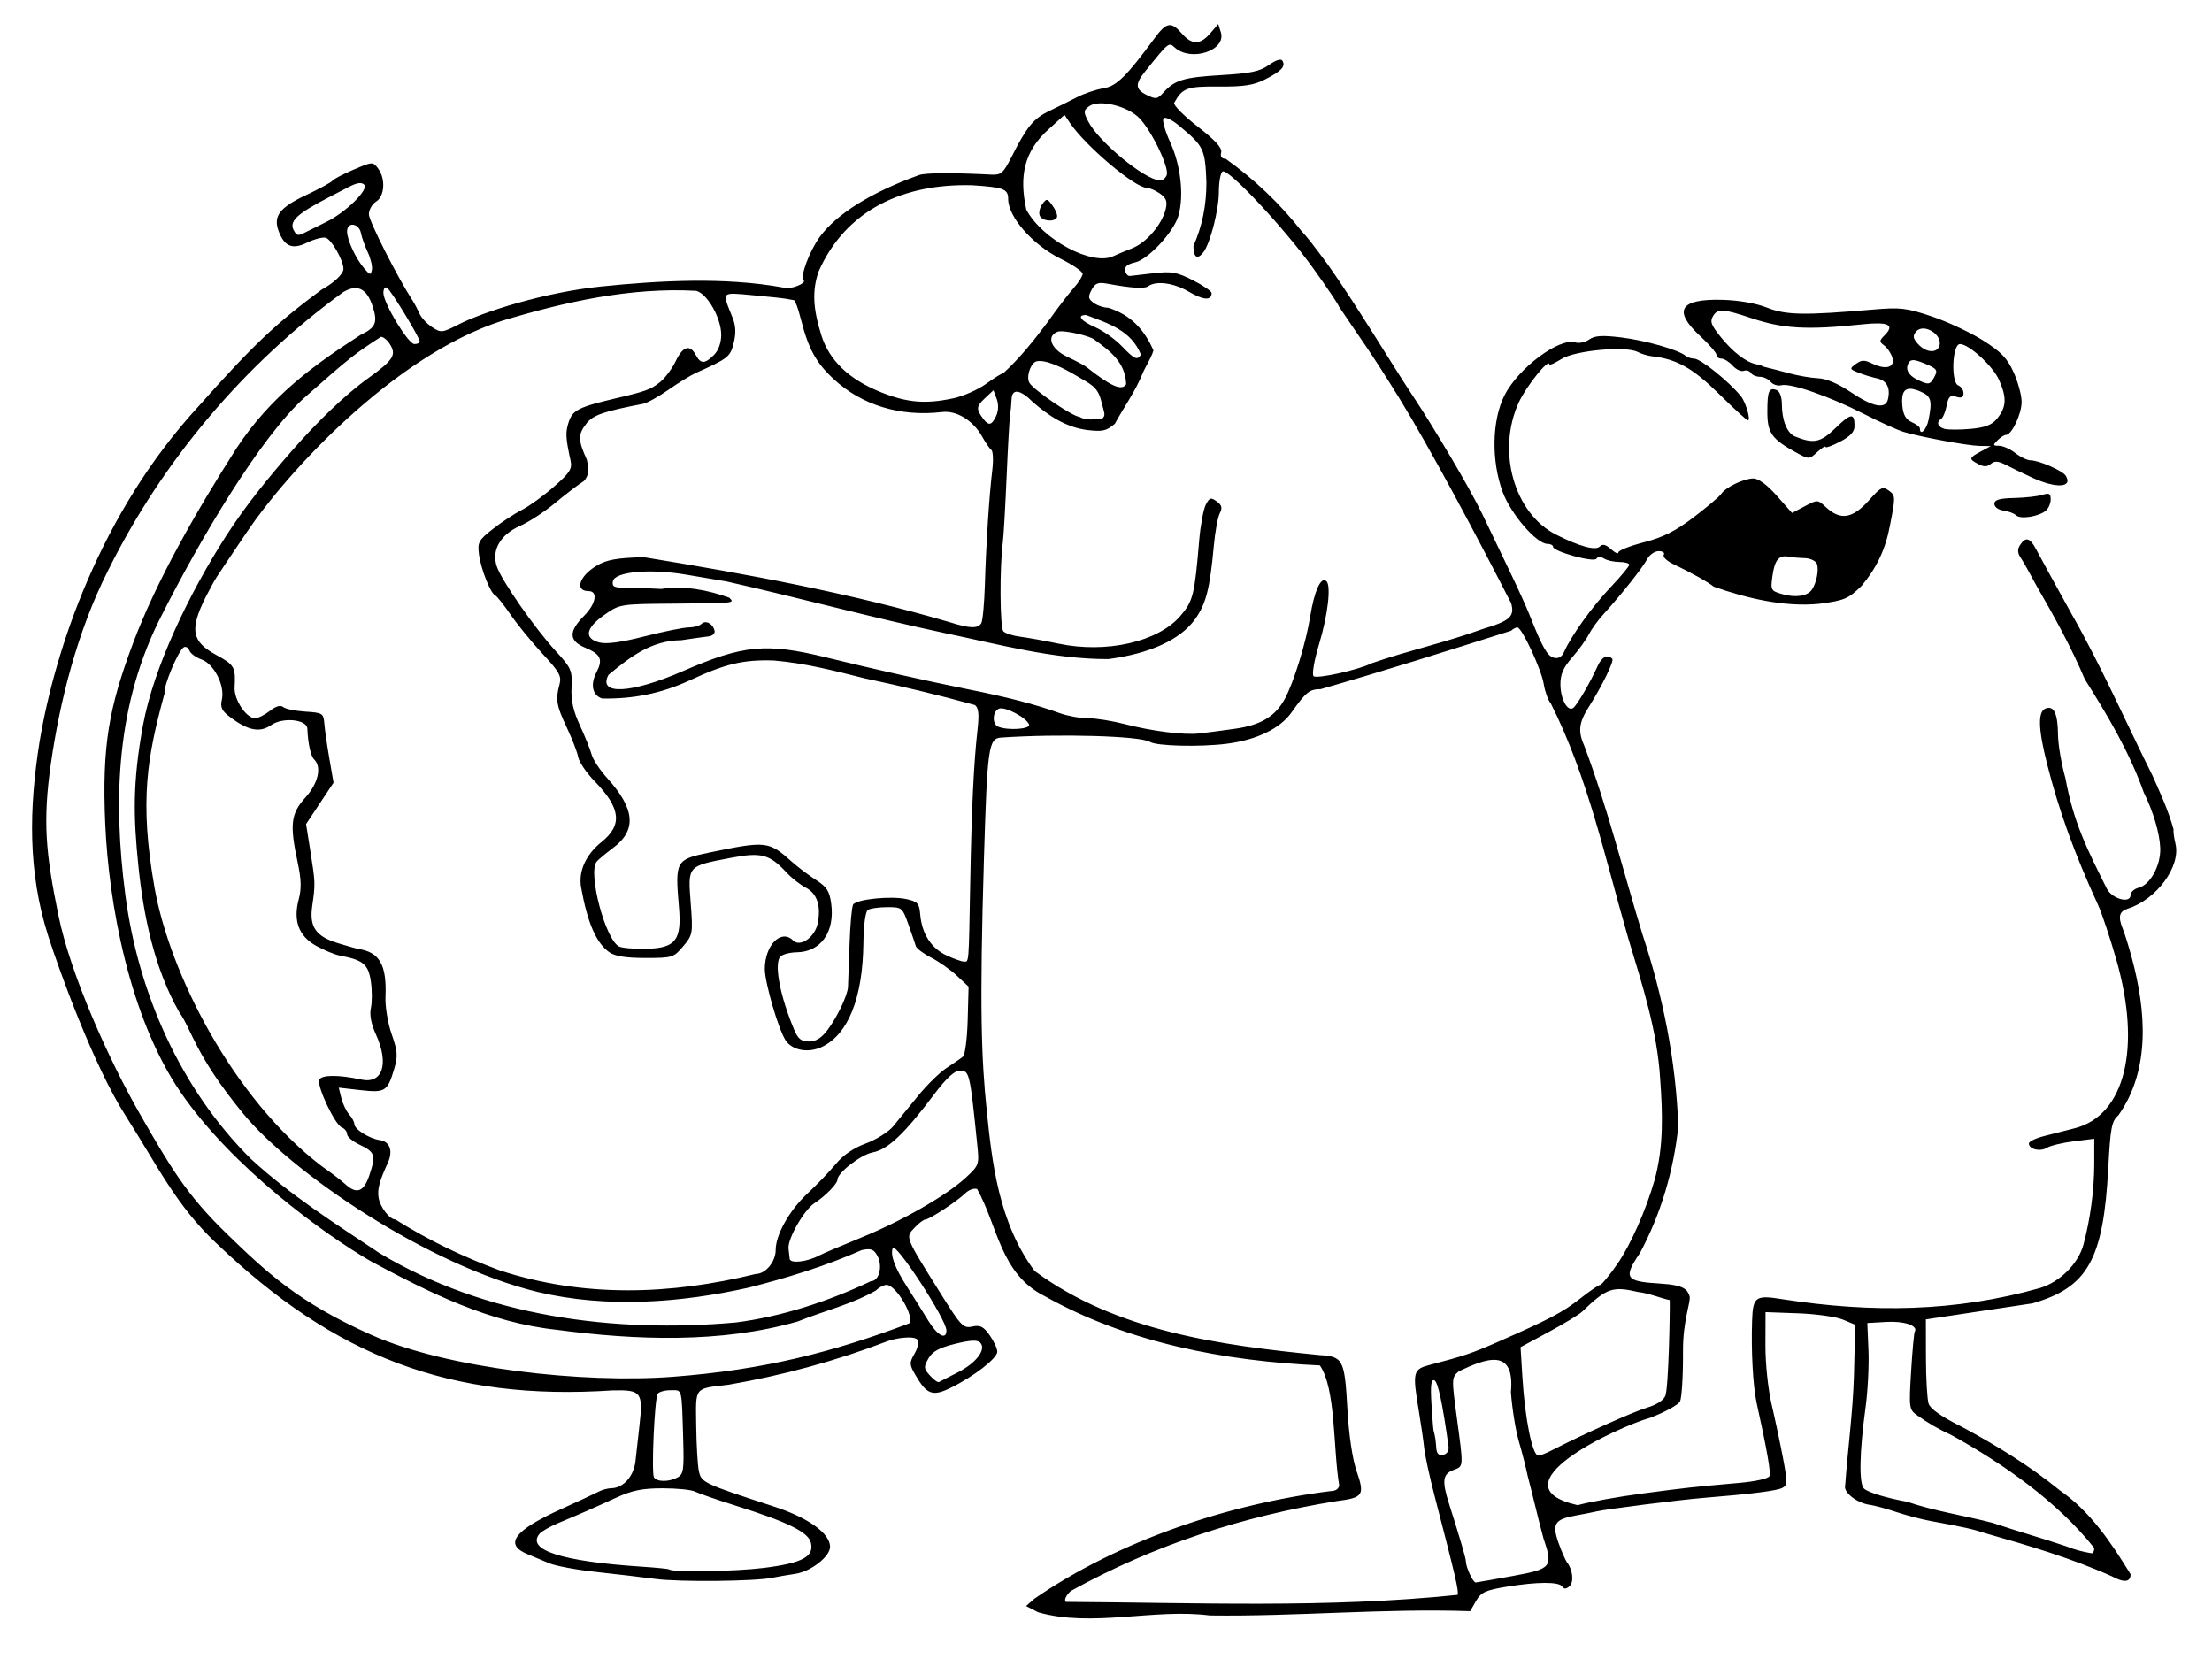 <?xml version="1.0" encoding="UTF-8" standalone="no"?>
<!-- Created with Inkscape (http://www.inkscape.org/) -->
<svg
   xmlns:dc="http://purl.org/dc/elements/1.1/"
   xmlns:cc="http://creativecommons.org/ns#"
   xmlns:rdf="http://www.w3.org/1999/02/22-rdf-syntax-ns#"
   xmlns:svg="http://www.w3.org/2000/svg"
   xmlns="http://www.w3.org/2000/svg"
   xmlns:sodipodi="http://sodipodi.sourceforge.net/DTD/sodipodi-0.dtd"
   xmlns:inkscape="http://www.inkscape.org/namespaces/inkscape"
   width="600"
   height="450"
   id="svg2554"
   sodipodi:version="0.32"
   inkscape:version="0.46"
   version="1.0"
   sodipodi:docname="1984.svg"
   inkscape:output_extension="org.inkscape.output.svg.inkscape"
   inkscape:export-filename="Y:\WebSite\lustrum\images\stories\logo\1984.png"
   inkscape:export-xdpi="30.948877"
   inkscape:export-ydpi="30.948877">
  <defs
     id="defs2556">
    <inkscape:perspective
       sodipodi:type="inkscape:persp3d"
       inkscape:vp_x="0 : 526.18109 : 1"
       inkscape:vp_y="0 : 1000 : 0"
       inkscape:vp_z="744.09448 : 526.18109 : 1"
       inkscape:persp3d-origin="372.04724 : 350.78739 : 1"
       id="perspective2562" />
    <inkscape:perspective
       id="perspective2571"
       inkscape:persp3d-origin="372.04724 : 350.78739 : 1"
       inkscape:vp_z="744.09448 : 526.18109 : 1"
       inkscape:vp_y="0 : 1000 : 0"
       inkscape:vp_x="0 : 526.18109 : 1"
       sodipodi:type="inkscape:persp3d" />
  </defs>
  <sodipodi:namedview
     id="base"
     pagecolor="#ffffff"
     bordercolor="#666666"
     borderopacity="1.0"
     gridtolerance="10000"
     guidetolerance="10"
     objecttolerance="10"
     inkscape:pageopacity="0.0"
     inkscape:pageshadow="2"
     inkscape:zoom="1.5933473"
     inkscape:cx="100.82707"
     inkscape:cy="165.90775"
     inkscape:document-units="px"
     inkscape:current-layer="layer1"
     showgrid="false"
     inkscape:window-width="1024"
     inkscape:window-height="712"
     inkscape:window-x="-4"
     inkscape:window-y="-4" />
  <g
     inkscape:label="Layer 1"
     inkscape:groupmode="layer"
     id="layer1"
     transform="translate(-80.846,-153.821)">
    <path
       sodipodi:nodetypes="cccccccccsssssssssssccssssssssssssssscczccccsssssssssssssszcsssssssssscccssssssssssssccczssssssssssssssssssssssssssssssssssscccsssccccssssssssssssccccssssccsssssccscccsssssssssccssscccssscccsssccscccscccccssscccccccsssssssssssccccssssssssccccssccssssszccsscccccccsccsssssccssssssssscccssscccsscccsccssssccsssssccssccscccsccsssssccscccczzzccscczzzzzzccssscccsccczczzczzsczczccccsssssssscccssssssssssssssssssssssssssssssssssssssscczcssssssscccccsssssscccsssssccccssssssssssccsssssssssssssssssssssczcsccssssssssscccccsssssccsssssssssssssssssccsssssssssssssssssssssccsssssccczcssssccsssssssssssssssccccccsssssssssssssscccsssccssssssssccsccssssccssccssssscccccscczsscczcsccssssccsscccssscccssccsssccssssccsssccccsccsssccsssssccssssccssssssccssscccssssssssssssssssssssssssccssssccsssssssssccsssssssssssssssssccsssccssccsssssssssc"
       style="fill:#000000"
       d="M 408.994,592.013 C 393.802,590.051 377.134,595.361 362.404,591.138 L 359.166,589.456 L 361.419,587.478 C 384.256,571.713 414.045,561.763 441.755,558.275 C 443.113,558.287 444.019,557.667 444.095,556.674 C 442.42,546.775 443.254,530.557 438.854,524.187 C 413.072,523.008 386.887,518.108 364.213,505.396 C 352.168,499.368 351.523,486.409 345.894,476.352 C 345.079,476.039 343.635,476.549 342.684,477.485 C 340.481,479.654 332.94,484.606 331.842,484.606 C 331.383,484.606 330.053,485.621 328.888,486.862 C 326.402,489.508 326.23,489.079 336.064,504.8 C 341.53,513.538 342.147,514.18 344.579,513.645 C 346.704,513.179 347.595,513.622 349.278,515.986 C 350.42,517.59 351.355,519.607 351.355,520.469 C 351.355,522.25 345.027,527.161 338.752,530.25 C 333.86,532.659 332.265,532.107 329.254,526.966 C 327.494,523.962 327.467,523.515 328.893,521.031 C 329.741,519.554 330.153,517.888 329.808,517.331 C 328.958,515.955 323.531,516.824 321.418,517.67 C 307.727,522.929 293.105,526.915 278.443,529.424 C 268.998,530.553 269.561,529.835 269.692,540.588 C 269.757,545.835 270.089,551.4 270.431,552.954 C 271.091,555.951 271.823,556.293 290.735,562.447 C 300.027,565.471 305.926,569.681 306,573.344 C 306.054,575.97 300.833,580.079 296.649,580.704 C 294.494,581.026 291.622,581.519 290.267,581.8 C 285.638,582.76 265.153,582.965 258.738,582.116 C 255.215,581.651 247.954,580.796 242.601,580.218 C 237.248,579.64 231.484,578.57 229.792,577.84 C 228.1,577.112 225.484,576.013 223.979,575.4 C 217.436,572.734 220.276,568.931 233.157,563.109 C 237.743,561.037 242.265,558.931 243.206,558.429 C 244.147,557.928 245.699,557.507 246.655,557.495 C 249.922,557.454 252.77,554.258 253.219,550.128 C 253.455,547.96 253.937,543.642 254.292,540.531 C 255.325,531.458 254.822,530.79 247.078,530.956 C 203.1,533.895 171.715,521.838 139.488,491.011 C 128.607,480.793 123.448,469.801 114.841,456.339 C 106.234,442.877 96.846,416.876 93.94,407.754 C 88.332,390.25 88.721,372.959 91.572,355.041 C 95.79,329.819 108.061,292.981 134.707,264.026 C 149.594,247.262 155.972,241.332 168.095,232.371 C 171.371,230.617 174.003,228.122 174.003,226.768 C 174.003,224.416 170.709,218.658 169.16,218.302 C 168.301,218.106 166.037,218.71 164.129,219.645 C 160.173,221.583 158.007,220.706 156.432,216.528 C 154.9,212.462 156.664,210.132 163.833,206.75 C 167.53,205.007 170.776,203.242 171.047,202.828 C 171.318,202.415 173.884,201.072 176.75,199.845 C 181.834,197.667 181.994,197.658 183.369,199.475 C 185.475,202.256 185.211,207.036 182.871,208.497 C 181.787,209.174 180.9,210.725 180.9,211.943 C 180.9,213.738 188.667,229.065 192.75,235.329 C 193.28,236.142 194.115,237.727 194.607,238.851 C 195.098,239.976 196.64,241.643 198.034,242.556 C 200.457,244.144 200.774,244.112 205.267,241.813 C 211.929,238.406 228.481,233.102 243.958,231.525 C 259.436,229.948 277.408,228.903 293.392,231.837 C 295.012,232.513 299.761,230.7 298.824,229.763 C 297.843,228.783 300.428,221.897 303.207,218.086 C 307.76,211.843 317.246,205.938 330.171,201.301 C 331.869,200.691 339.194,200.65 349.825,201.189 C 352.379,201.319 353.033,200.736 355.244,196.354 C 359.387,188.146 361.173,185.976 365.478,183.916 C 367.735,182.836 371.134,181.147 373.031,180.162 C 374.928,179.178 378.099,178.109 380.08,177.788 C 383.696,177.201 386.271,174.686 394.052,164.142 C 397.257,159.797 398.529,159.585 401.42,162.91 C 404.147,166.046 406.396,166.03 409.125,162.855 L 411.289,160.336 L 411.991,162.547 C 413.559,167.488 403.962,170.698 399.51,166.721 C 397.837,165.226 397.964,165.123 391.374,173.299 C 388.724,176.586 388.811,178.045 391.742,179.508 C 394.348,180.808 394.742,180.762 396.362,178.972 C 399.481,175.526 401.887,174.793 412.044,174.193 C 420.098,173.718 422.57,173.194 425.03,171.443 C 426.89,170.118 428.309,169.668 428.689,170.282 C 429.631,171.808 428.464,173.084 424.082,175.32 C 420.907,176.94 418.331,177.342 411.482,177.289 C 402.806,177.221 401.608,177.656 399.346,181.694 C 399.022,182.271 401.856,185.153 405.644,188.099 C 410.534,191.902 412.401,193.954 412.086,195.178 C 411.791,196.321 412.209,196.903 413.326,196.903 C 421.05,202.418 428.026,209.043 433.872,216.491 C 435.528,218.271 436.769,219.852 441.086,225.679 C 449.196,237.167 458.355,252.619 463.904,260.946 C 469.454,269.273 479.523,286.15 483.005,293.461 C 484.94,297.525 488.237,304.397 490.33,308.733 C 492.424,313.068 494.841,318.388 495.702,320.556 C 499.25,329.489 500.538,331.763 502.315,332.227 C 503.575,332.557 504.491,332.021 505.134,330.577 C 507.071,326.223 512.676,318.429 517.655,313.166 C 520.475,310.186 522.785,307.415 522.788,307.008 C 522.792,306.602 521.575,306.263 520.085,306.254 C 518.595,306.246 516.722,305.826 515.923,305.321 C 515.011,304.744 514.248,304.764 513.871,305.375 C 513.192,306.473 502.103,303.411 502.103,302.125 C 502.103,301.695 501.408,301.343 500.558,301.343 C 497.624,301.343 490.62,293.209 488.435,287.266 C 485.324,278.803 485.516,267.911 488.895,261.129 C 492.59,253.716 503.812,245.325 508.179,246.711 C 509.161,247.023 510.844,246.663 511.918,245.91 C 513.421,244.858 515.414,244.727 520.55,245.345 C 527.025,246.124 536.11,248.704 538.017,250.307 C 538.532,250.739 539.582,251.093 540.35,251.093 C 542.109,251.093 549.742,257.217 553.052,261.284 C 554.399,262.939 555.822,267.843 554.955,267.843 C 554.643,267.843 551.109,264.606 547.101,260.65 C 540.065,253.705 535.611,251.2 529.006,250.473 C 527.816,250.341 526.042,249.81 525.064,249.292 C 521.896,247.612 508.185,248.857 504.454,251.163 C 502.619,252.297 501.118,252.992 501.118,252.707 C 501.118,250.76 494.85,258.52 492.797,263.008 C 486.761,276.209 491.55,293.111 502.954,298.855 C 509.291,302.046 513.622,303.224 514.775,302.071 C 515.552,301.294 516.404,301.496 517.845,302.8 C 518.941,303.792 519.839,304.178 519.839,303.656 C 519.839,303.135 522.96,301.898 526.776,300.909 C 531.996,299.555 535.349,297.863 540.324,294.072 C 543.959,291.301 547.288,288.479 547.722,287.799 C 548.862,286.012 553.862,283.608 556.438,283.608 C 557.84,283.608 560.169,285.324 562.792,288.288 L 566.934,292.968 L 570.402,291.131 C 573.83,289.316 573.896,289.319 576.106,291.378 C 580.06,295.061 583.356,294.525 587.862,289.466 C 591.011,285.93 591.531,285.683 593.215,286.915 C 595.017,288.232 595.026,288.562 593.457,296.524 C 592.269,302.841 589.861,307.886 585.81,312.72 C 582.18,316.27 581.153,316.703 574.22,317.611 C 564.829,318.524 554.671,316.113 545.699,312.959 C 544.223,311.734 539.388,309.034 534.793,306.868 C 532.993,306.02 531.8,304.873 532.142,304.319 C 532.487,303.762 531.875,303.313 530.77,303.313 C 529.673,303.313 528.252,304.311 527.611,305.53 C 526.416,307.807 520.424,315.351 515.719,320.502 C 514.261,322.098 512.498,324.537 511.8,325.921 C 511.103,327.306 509.079,330.102 507.303,332.136 C 504.863,334.93 504.082,336.736 504.105,339.526 C 504.139,343.472 506.05,346.956 507.579,345.856 C 508.602,345.12 512.262,338.842 514.144,334.596 C 515.299,331.988 516.844,331.191 518.171,332.519 C 518.742,333.089 515.436,339.84 511.654,345.827 C 509.093,349.883 508.85,352.291 510.608,356.2 C 516.893,372.908 521.151,390.213 526.363,407.261 C 531.963,424.245 535.425,441.479 536.086,459.357 C 534.804,471.375 531.399,483.018 525.685,493.696 C 521.094,500.47 521.709,501.428 531.004,501.977 C 537.849,502.38 538.497,503.633 539.127,505.375 C 539.618,506.732 537.303,511.76 537.357,520.304 C 537.399,526.897 537.028,533.05 536.532,533.975 C 536.037,534.901 532.411,536.884 528.474,538.383 C 519.033,541.071 485.557,556.855 508.791,562.093 C 511.887,561.226 519.74,559.811 526.243,558.948 C 538.406,557.335 539.581,557.206 552.665,556.048 C 557.103,555.655 560.556,554.872 560.814,554.201 C 561.209,553.171 560.174,547.28 557.329,534.363 C 556.342,529.885 555.811,520.254 556.099,512.053 C 556.329,505.501 557.001,505.034 564.468,506.25 C 588.718,510.007 611.364,509.64 634.148,503.205 C 639.604,501.571 644.583,496.598 645.988,491.382 C 647.841,484.499 648.899,476.55 648.905,469.467 L 648.911,462.703 L 643.333,463.4 C 640.266,463.783 636.999,464.569 636.074,465.147 C 634.247,466.288 631.176,465.559 631.176,463.984 C 631.176,463.446 633.06,462.535 635.363,461.96 C 637.666,461.384 641.423,460.426 643.711,459.831 C 657.254,456.306 661.737,438.004 654.899,414.158 C 653.189,408.197 650.976,401.546 649.979,399.379 C 643.528,385.344 639.333,373.752 636.109,361.041 C 633.683,351.481 633.56,346.824 635.709,345.999 C 637.952,345.138 639.021,347.388 639.072,353.07 C 639.096,355.78 640.003,361.101 641.088,364.894 C 643.282,376.966 647.056,384.324 652.353,394.945 C 653.87,397.728 658.764,398.988 658.764,396.595 C 658.764,395.805 659.766,394.907 660.991,394.6 C 664.122,393.814 666.987,388.506 666.804,383.832 C 666.647,379.812 664.91,373.948 662.363,368.835 C 658.355,357.551 652.373,347.663 646.342,338.059 C 642.61,329.251 638.019,320.973 633.226,312.674 C 631.5,309.422 629.559,305.986 628.913,305.038 C 628.108,303.857 628.047,302.823 628.718,301.759 C 630.246,299.337 631.464,299.618 633.109,302.773 C 633.942,304.372 638.306,312.325 642.806,320.446 C 650.872,334.606 657.474,349.721 664.676,364.136 C 666.839,368.987 669.018,373.69 670.43,378.842 C 670.31,379.299 670.54,381.052 670.94,382.736 C 672.399,388.875 665.812,397.815 658.002,400.293 C 655.62,401.049 655.301,402.472 656.727,405.983 C 657.232,407.228 658.299,410.685 659.098,413.666 C 662.928,427.839 664.257,443.903 655.471,456.325 C 653.62,457.931 653.3,459.59 652.71,470.635 C 651.385,495.473 647.158,503.025 632.156,507.355 L 603.232,511.702 L 603.254,522.047 C 603.265,527.737 603.588,533.362 603.971,534.547 C 604.434,535.981 607.456,538.091 612.995,540.848 C 622.304,545.849 631.267,551.331 639.503,558.029 C 647.896,563.836 653.478,572.241 658.764,580.833 C 658.764,583.008 656.969,583.199 653.655,581.377 C 642.801,576.508 631.29,573.106 619.845,569.841 C 616.003,568.581 613.694,568.061 604.573,566.401 C 602.135,565.957 597.922,564.853 595.213,563.947 C 592.503,563.041 589.307,562.174 588.11,562.019 C 584.551,561.56 580.765,558.597 581.343,556.723 C 582.067,546.788 583.416,537.024 583.725,527.054 L 584.061,513.154 L 580.729,511.761 C 578.896,510.996 573.424,510.226 568.57,510.05 L 559.743,509.731 L 559.714,518.598 C 559.697,523.693 560.421,530.611 561.414,534.856 C 562.365,538.92 563.754,545.479 564.501,549.431 C 565.723,555.898 565.701,556.698 564.279,557.424 C 562.768,558.196 555.801,559.075 542.993,560.11 C 536.683,560.619 516.389,563.181 513.927,563.78 C 513.114,563.977 510.573,564.477 508.28,564.892 C 502.538,565.93 501.766,567.151 503.589,572.319 C 504.412,574.652 505.459,577.042 505.915,577.631 C 507.493,579.665 507.81,583.063 506.523,584.132 C 505.63,584.873 505.039,584.884 504.596,584.168 C 503.769,582.829 497.779,582.854 489.439,584.231 C 483.76,585.169 482.569,585.728 481.214,588.089 L 479.629,590.851 C 456.056,590.053 432.531,592.332 408.994,592.013 z M 476.209,586.428 C 476.568,585.351 475.798,582.037 469.947,559.488 C 468.611,554.34 467.358,548.576 467.163,546.679 C 466.968,544.783 466.329,540.349 465.743,536.826 C 463.913,525.83 464.056,525.24 468.85,523.994 C 477.774,521.674 480.16,520.871 486.831,517.944 C 501.108,511.68 504.696,509.799 509.375,506.121 C 512.02,504.042 514.505,502.341 514.898,502.341 C 515.291,502.341 517.382,499.792 519.546,496.676 C 523.125,491.523 527.293,482.133 529.65,473.911 C 532.14,464.868 531.832,455.859 531.176,446.673 C 530.413,433.429 526.272,420.813 522.484,408.246 C 516.262,386.814 511.619,364.693 501.508,344.647 C 500.78,343.807 499.922,341.465 499.6,339.442 C 498.963,335.434 493.648,324.004 492.42,324.004 C 492.002,324.004 491.238,324.411 490.723,324.907 C 473.562,330.334 456.378,335.791 439.057,340.754 C 436.057,340.754 435.082,341.535 431.163,347.074 C 428.037,351.491 421.608,354.574 413.428,355.58 C 406.09,356.482 394.589,356.186 392.747,355.048 C 390.138,353.435 368.192,352.805 352.379,353.889 C 348.984,354.122 348.651,356.474 347.741,386.57 C 346.49,427.973 347.074,441.217 348.493,455.048 C 349.911,468.878 351.671,485.426 361.486,498.577 C 383.731,514.987 411.828,518.713 438.68,521.379 C 445.133,521.743 445.564,522.555 446.31,535.751 C 446.727,543.13 447.669,549.511 448.847,552.936 C 451.07,559.397 450.618,560.07 443.446,560.981 C 418.095,565.063 393.811,572.887 371.294,585.378 C 369.977,586.598 369.426,587.806 369.948,588.328 C 404.995,588.535 441.192,590.078 476.209,586.428 z M 491.265,581.284 C 501.762,579.37 502.152,578.882 499.479,571.001 C 497.965,565.386 496.68,559.711 495.2,554.069 C 494.757,551.901 493.682,547.689 492.809,544.709 C 491.937,541.728 490.977,535.743 490.675,531.407 C 491.796,519.186 483.871,522.337 476.609,525.742 C 474.571,527.442 474.563,527.619 475.999,538.304 C 477.855,552.122 477.899,551.492 475.008,552.591 C 472.176,553.668 471.943,555.553 473.885,561.67 C 476.805,570.864 478.457,576.502 478.457,577.272 C 478.457,578.928 480.406,583.132 481.142,583.063 C 481.562,583.024 486.117,582.223 491.265,581.284 z M 288.075,579.109 C 298.537,577.792 301.779,576.033 300.776,572.217 C 300.031,569.381 294.514,566.668 280.559,562.276 C 275.331,560.63 270.284,558.886 269.343,558.4 C 268.402,557.914 264.456,557.517 260.574,557.517 C 255.073,557.517 252.297,558.077 247.998,560.056 C 242.012,562.811 238.84,564.201 232.376,566.906 C 230.069,567.87 227.734,569.2 227.186,569.861 C 223.554,574.237 233.143,577.335 254.743,578.765 C 258.777,579.031 262.197,579.369 262.343,579.514 C 263.188,580.36 280.277,580.091 288.075,579.109 z M 648.911,573.711 C 638.865,561.11 624.334,550.923 610.251,543.127 C 606.523,541.396 603.974,539.926 600.843,537.7 C 598.69,536.169 598.631,535.735 599.226,525.877 C 599.566,520.248 600.016,515.36 600.227,515.015 C 601.202,513.419 597.403,512.111 592.594,512.386 L 587.352,512.687 L 587.665,520.099 C 587.837,524.176 587.483,531.13 586.878,535.552 C 585.187,547.902 585.044,556.437 586.508,557.652 C 587.771,558.701 592.64,560.169 598.169,561.171 C 605.719,563.748 613.626,564.891 621.323,566.897 C 628.019,569.159 634.828,571.056 641.521,573.324 C 643.258,574.066 645.904,574.787 648.172,575.138 C 648.579,575.201 648.911,574.559 648.911,573.711 z M 264.627,554.574 C 266.226,553.717 266.412,552.504 266.169,544.475 C 265.728,529.884 265.989,530.915 262.737,530.915 C 261.143,530.915 259.57,531.351 259.24,531.884 C 258.384,533.269 257.495,553.347 258.236,554.547 C 259.023,555.82 262.272,555.834 264.627,554.574 z M 473.754,546.149 C 472.1,534.255 470.868,528.54 469.889,528.218 C 469.027,527.934 468.823,529.63 469.125,534.545 C 469.353,538.239 469.602,541.482 469.678,541.753 C 470.104,543.268 470.29,544.451 470.424,546.505 C 470.53,548.126 471.077,548.69 472.298,548.438 C 473.36,548.218 473.919,547.339 473.754,546.149 z M 501.777,547.215 C 510.25,542.858 523.845,536.764 527.584,535.647 C 530.234,534.855 532.149,533.608 532.581,532.393 C 533.461,529.92 533.833,509.592 533.758,506.476 C 531.403,505.976 527.914,504.553 525.224,504.28 C 518.21,502.653 516.671,503.191 509.986,509.61 C 509.173,510.39 505.084,512.874 500.9,515.13 L 493.292,519.232 L 493.785,527.29 C 494.486,538.748 496.496,548.65 498.12,548.65 C 498.598,548.65 500.243,548.004 501.777,547.215 z M 340.68,526.056 C 345.72,523.479 348.486,519.77 346.7,517.983 C 345.932,517.216 344.009,517.317 339.872,518.343 C 335.545,519.415 333.753,520.404 332.667,522.319 C 331.357,524.629 331.397,525.062 333.088,526.93 C 334.114,528.064 335.208,528.86 335.518,528.699 C 335.829,528.538 338.151,527.348 340.68,526.056 z M 327.434,512.797 C 329.075,511.156 323.905,502.341 321.302,502.341 C 320.567,502.341 319.281,503.027 318.442,503.865 C 311.792,507.659 304.31,509.403 297.291,512.245 C 276.464,518.251 253.178,517.353 231.822,514.522 C 213.59,512.59 197.348,504.483 181.417,495.925 C 168.937,488.691 143.955,470.657 129.881,450.149 C 115.807,429.64 110.325,398.55 109.39,377.281 C 108.456,356.013 110.453,345.619 116.879,328.438 C 123.305,311.258 134.17,292.389 144.918,275.522 C 154.235,261.33 165.878,252.888 178.676,244.641 C 182.791,242.689 183.367,241.295 181.896,236.84 C 180.311,232.038 177.753,230.807 173.984,233.033 C 147.134,252.519 124.927,278.812 110.177,308.529 C 101.643,325.39 97.052,344.4 94.701,360.582 C 92.35,376.764 93.296,385.389 96.653,401.925 C 100.01,418.461 110.582,441.655 118.822,456.033 C 127.062,470.41 131.497,477.934 142.174,488.296 C 152.85,498.658 161.666,507.118 181.885,516.042 C 202.105,524.966 238.785,529.138 263.435,527.263 C 288.085,525.388 306.86,520.562 327.434,512.797 z M 337.561,514.701 C 337.561,511.73 323.639,490.407 322.984,492.374 C 322.318,494.372 323.552,497.678 326.935,502.957 C 328.715,505.734 331.279,509.823 332.634,512.044 C 335.095,516.079 337.561,517.409 337.561,514.701 z M 280.414,512.543 C 292.926,510.962 305.752,506.73 317.048,501.356 C 319.308,501.356 320.357,497.294 318.833,494.446 C 317.887,492.679 317.111,492.391 314.627,492.888 C 304.778,497.241 294.444,500.422 283.946,503.08 C 265.377,507.233 245.401,508.71 226.716,504.273 C 196.562,496.928 159.989,471.899 146.837,455.915 C 133.684,439.931 132.825,433.019 129.51,428.445 C 122.6,416.368 119.73,401.853 118.387,388.714 C 117.045,375.575 116.767,366.099 119.639,350.517 C 122.51,334.935 132.036,314.95 142.233,299.093 C 147.66,290.67 153.824,283.177 160.211,275.883 C 166.597,268.589 174.163,261.091 180.992,256.203 C 187.821,251.314 188.319,249.932 186.597,247.175 C 185.913,246.078 184.822,245.182 184.174,245.182 C 176.917,249.905 175.892,250.676 163.7,261.439 C 151.508,272.202 134.881,300.554 124.739,320.649 C 112.414,344.514 111.41,370.51 114.872,396.774 C 118.333,423.038 129.722,449.102 148.878,468.147 C 159.518,477.959 171.789,485.726 183.792,493.732 C 212.579,511.001 247.36,515.46 280.414,512.543 z M 285.835,499.385 C 288.508,499.385 291.252,496.071 291.252,492.843 C 291.252,488.769 294.967,482.142 299.759,477.665 C 302.396,475.203 305.918,471.534 307.587,469.514 C 309.546,467.14 312.42,465.181 315.704,463.981 C 318.5,462.959 321.836,460.863 323.117,459.324 C 324.398,457.785 327.422,454.087 329.838,451.106 C 332.254,448.126 335.755,444.697 337.62,443.488 C 339.484,442.278 341.475,440.902 342.044,440.43 C 342.613,439.959 343.189,435.494 343.324,430.508 L 343.569,421.444 L 340.382,418.467 C 338.63,416.83 335.483,414.616 333.389,413.548 C 331.295,412.48 329.431,411.072 329.246,410.419 C 329.061,409.766 328.16,407.126 327.242,404.552 C 325.613,399.979 325.48,399.872 321.468,399.887 C 319.21,399.895 316.864,400.227 316.255,400.626 C 315.595,401.057 315.103,404.73 315.038,409.724 C 314.845,424.434 310.989,434.201 303.996,437.69 C 300.23,439.568 295.744,438.801 293.91,435.965 C 291.971,432.967 288.296,420.333 288.296,416.666 C 288.296,410.188 292.741,405.695 295.962,408.916 C 297.914,410.869 301.954,408.003 302.676,404.153 C 303.566,399.41 302.447,396.167 299.366,394.564 C 297.884,393.793 295.563,391.969 294.208,390.511 C 289.56,385.51 287.352,384.929 279.032,386.521 C 267.262,388.773 267.426,388.588 268.191,398.714 C 268.821,407.062 268.763,407.397 266.164,410.486 C 263.577,413.561 263.239,413.666 255.913,413.666 C 250.632,413.666 247.671,413.198 246.135,412.123 C 242.589,409.639 240.215,404.201 238.477,394.587 C 237.686,390.205 239.708,385.671 243.988,382.231 C 249.762,377.591 249.246,373.046 242.111,365.704 C 239.911,363.441 237.915,360.504 237.674,359.178 C 237.434,357.853 236.062,354.285 234.627,351.25 C 231.777,345.227 231.491,343.587 232.589,339.553 C 233.223,337.224 232.629,336.132 228.03,331.179 C 225.121,328.046 221.214,323.265 219.349,320.556 C 217.483,317.846 215.595,315.478 215.154,315.293 C 213.898,314.767 211.274,308.122 210.765,304.182 C 210.345,300.925 210.675,300.326 214.569,297.276 C 216.915,295.439 220.435,293.127 222.393,292.138 C 224.351,291.149 228.253,288.327 231.066,285.867 C 235.406,282.071 236.094,281.003 235.618,278.806 C 234.241,272.451 234.179,271.112 235.125,268.238 C 236.172,265.061 237.845,264.226 247.9,261.862 C 256.097,259.935 257.35,259.476 259.866,257.476 C 261.245,256.38 263.157,253.831 264.116,251.811 C 266.053,247.73 267.981,247.128 269.576,250.108 C 270.905,252.591 272.019,252.591 274.502,250.108 C 275.733,248.877 276.473,246.824 276.473,244.638 C 276.473,240.102 272.717,233.481 269.703,232.703 C 251.83,231.717 233.965,235.716 216.927,240.872 C 187.36,250.436 158.399,282.395 147.893,298.015 C 137.387,313.635 140.031,309.463 136.661,315.728 C 132.222,324.647 132.807,327.837 139.555,331.509 C 144.457,334.178 144.779,334.75 144.487,340.302 C 144.311,343.634 147.636,348.637 150.026,348.637 C 150.85,348.637 152.654,347.748 154.035,346.661 C 155.683,345.365 156.931,345.004 157.664,345.613 C 158.278,346.123 160.987,346.679 163.683,346.849 C 168.341,347.143 168.596,347.305 168.82,350.115 C 168.95,351.74 169.565,356.008 170.187,359.597 L 171.317,366.125 L 167.592,371.735 L 163.868,377.346 L 165.069,384.914 C 166.392,393.247 166.403,393.595 165.531,399.638 C 164.719,405.274 166.55,407.865 172.636,409.693 C 175.285,410.489 177.673,411.171 177.944,411.209 C 183.782,412.023 185.783,415.51 185.406,424.207 C 185.292,426.845 186.033,431.326 187.08,434.337 C 188.684,438.946 188.787,440.314 187.784,443.697 C 185.947,449.886 185.336,450.275 178.639,449.517 L 172.732,448.849 L 173.444,451.702 C 173.836,453.271 174.787,455.255 175.558,456.111 C 176.328,456.966 176.959,458.134 176.959,458.707 C 176.959,460.125 181.007,462.672 183.918,463.085 C 186.607,463.466 187.504,466.048 186.046,469.217 C 183.762,474.185 183.176,476.378 183.528,478.643 C 183.933,481.249 186.509,484.606 188.103,484.606 C 196.991,490.213 206.462,494.735 216.375,498.402 C 239.263,505.875 262.723,505.047 285.835,499.385 z M 303.043,494.37 C 303.874,493.917 308.916,491.77 314.249,489.597 C 325.5,485.013 337.44,478.187 342.763,473.295 C 346.364,469.987 346.47,469.699 345.959,464.677 C 343.924,444.703 343.808,444.204 341.177,444.234 C 339.705,444.251 337.503,446.301 334.112,450.812 C 326.163,461.386 321.651,465.639 317.57,466.404 C 314.368,467.005 308.002,471.928 308.002,473.804 C 308.002,474.896 304.704,478.267 301.783,480.161 C 298.938,482.005 294.453,489.851 294.735,492.488 C 294.822,493.301 294.961,494.556 295.043,495.276 C 295.199,496.636 299.855,496.109 303.043,494.37 z M 181.086,472.458 C 182.835,467.143 182.552,466.294 178.358,464.304 C 176.505,463.425 174.988,462.138 174.988,461.445 C 174.988,460.752 174.347,459.939 173.564,459.638 C 171.718,458.93 166.768,448.483 167.444,446.722 C 167.971,445.346 172.733,445.312 178.778,446.639 C 184.631,447.925 186.446,442.424 182.812,434.413 C 181.496,431.511 181.038,429.074 181.454,427.179 C 181.799,425.608 181.785,422.345 181.423,419.929 C 180.739,415.366 179.335,414.212 173.018,413.019 C 171.663,412.763 168.797,411.585 166.65,410.4 C 161.889,407.774 160.316,403.608 161.877,397.76 C 162.641,394.898 162.567,392.311 161.593,387.771 C 159.384,377.475 159.729,374.531 163.658,370.183 C 167.157,366.31 168.177,361.925 166.069,359.817 C 165.123,358.871 164.393,355.579 164.218,351.475 C 164.11,348.946 157.558,348.294 154.396,350.498 C 151.389,352.593 148.259,352.029 143.545,348.544 C 140.975,346.644 140.541,345.782 141.032,343.547 C 141.869,339.736 138.877,333.875 135.492,332.695 C 134,332.175 132.525,331.087 132.214,330.278 C 131.904,329.468 131.215,329.075 130.684,329.403 C 129.159,330.345 125.065,340.181 125.492,341.875 C 120.765,359.134 118.634,371.059 122.74,394.452 C 126.846,417.845 143.983,451.697 168.091,470.129 C 170.53,471.814 173.385,473.988 174.435,474.959 C 177.603,477.886 179.538,477.159 181.086,472.458 z M 305.366,433.125 C 307.995,429.604 310.723,423.856 310.862,421.548 C 310.911,420.735 311.096,415.608 311.275,410.155 C 311.453,404.702 311.892,399.766 312.251,399.186 C 313.145,397.738 322.51,396.78 326.722,397.706 C 329.772,398.376 330.204,398.858 330.453,401.877 C 330.878,407.027 333.415,411.007 337.496,412.927 C 339.512,413.875 341.682,414.651 342.317,414.651 C 343.69,414.651 343.599,415.799 344.02,392.974 C 344.388,373.047 344.973,360.794 345.982,351.876 C 346.47,347.557 346.298,345.834 345.3,345.065 C 335.44,342.329 325.416,339.958 315.392,337.825 C 307.188,335.764 299.204,333.688 290.76,332.981 C 282.439,332.71 277.643,333.85 267.76,338.449 C 260.12,341.938 252.552,343.447 244.179,343.287 C 241.543,342.451 240.901,339.525 242.625,336.202 C 244.455,332.674 243.819,331.281 239.567,329.505 C 235.108,327.642 235.03,325.12 239.298,320.835 C 242.493,317.627 243.116,314.152 240.496,314.152 C 236.646,314.152 237.952,310.057 242.693,307.26 C 245.445,305.636 248.128,305.151 255.453,304.955 C 283.233,309.48 311.465,314.669 338.546,322.616 C 343.911,324.308 346.084,324.372 347.014,322.868 C 347.4,322.243 347.841,317.477 347.994,312.276 C 348.315,301.347 349.17,288.175 350.006,281.27 C 350.326,278.63 350.206,276.191 349.739,275.851 C 349.273,275.511 348.16,273.903 347.267,272.277 C 344.866,267.908 340.343,265.118 336.411,265.581 C 325.076,266.916 314.652,263.755 307.001,256.664 C 302.192,252.207 300.134,248.465 298.107,240.501 C 297.384,237.656 296.543,235.295 296.239,235.253 C 295.935,235.212 295.021,235.046 294.208,234.886 C 293.395,234.725 289.232,234.278 284.957,233.892 C 276.33,233.114 276.647,232.76 279.535,239.941 C 280.433,242.176 280.528,244.155 279.865,246.838 C 278.932,250.616 278.369,251.062 269.576,254.988 C 268.221,255.593 264.896,257.637 262.186,259.53 C 259.477,261.423 256.373,263.143 255.289,263.351 C 244.64,265.398 241.709,266.409 239.953,268.642 C 237.585,271.651 237.592,273.15 239.994,278.442 C 240.601,280.911 240.692,282.691 239.233,284.299 C 237.768,285.213 234.264,287.885 231.446,290.237 C 228.629,292.588 224.364,295.379 221.968,296.439 C 216.526,298.846 214.087,303.107 215.626,307.521 C 216.993,311.443 225.941,324.283 231.575,330.409 C 235.822,335.026 236.092,335.644 235.873,340.262 C 235.704,343.835 236.331,346.676 238.154,350.607 C 239.536,353.588 240.962,357.135 241.324,358.49 C 241.685,359.844 243.568,362.702 245.507,364.839 C 253.128,373.241 253.616,378.995 247.119,383.836 C 245.11,385.334 243.11,387.005 242.676,387.55 C 240.254,390.588 245.083,408.8 248.777,410.557 C 249.649,410.972 252.964,411.252 256.144,411.178 C 264.107,410.994 265.784,408.856 265.009,399.871 C 263.93,387.371 264.154,386.959 273.024,385.121 C 288.747,381.862 289.306,381.924 295.686,387.613 C 297.312,389.062 300.241,391.271 302.197,392.521 C 305.113,394.385 305.852,395.539 306.308,398.945 C 307.337,406.614 303.503,412.025 296.969,412.128 C 294.869,412.161 292.79,412.772 292.349,413.485 C 290.872,415.876 292.536,424.241 296.255,433.125 C 297.303,435.628 298.183,436.327 300.286,436.327 C 302.173,436.327 303.688,435.372 305.366,433.125 z M 415.885,351.491 C 422.859,350.503 426.776,348.141 429.367,343.361 C 431.764,338.937 435.112,328.085 436.211,321.174 C 437.349,314.026 439.188,310.025 440.659,311.496 C 441.94,312.777 441.008,320.691 438.657,328.496 C 437.339,332.87 436.67,336.716 437.14,337.217 C 437.932,338.062 449.421,335.524 452.839,333.75 C 462.779,330.291 472.996,328.086 482.89,324.483 C 490.438,322.232 491.751,321.053 490.739,317.437 C 481.147,298.691 468.672,275.285 460.566,262.103 C 452.461,248.92 449.524,245.232 443.972,236.877 C 443.972,236.529 440.882,231.938 437.106,226.673 C 429.271,215.749 413.979,199.402 412.468,200.335 C 411.912,200.679 411.457,203.178 411.457,205.889 C 411.457,210.745 409.112,219.867 407.245,222.274 C 405.637,224.346 404.56,223.654 404.56,220.549 C 406.935,215.181 408.097,209.556 408.08,203.208 C 407.727,194.159 407.385,193.462 400.526,187.796 C 398.727,186.309 396.892,185.456 396.449,185.899 C 396.006,186.342 396.836,189.309 398.293,192.492 C 401.114,198.653 402.032,206.839 400.51,212.27 C 399.274,216.682 392.3,224.213 388.722,224.999 C 386.712,225.441 385.829,226.17 386.031,227.22 C 386.197,228.08 386.776,228.736 387.318,228.676 C 387.859,228.617 390.794,228.279 393.84,227.925 C 398.612,227.372 400.074,227.637 404.431,229.844 C 407.212,231.253 409.486,232.816 409.486,233.317 C 409.486,235.417 407.281,235.274 403.252,232.913 C 399.167,230.519 394.396,229.903 392.235,231.49 C 391.271,232.198 387.698,231.966 381.247,230.778 C 378.691,230.307 377.918,230.606 376.935,232.442 C 375.922,234.335 376.014,234.882 377.528,235.99 C 378.513,236.71 380.289,237.299 381.474,237.299 C 387.537,239.232 391.189,243.142 393.72,248.876 C 393.016,251.142 391.73,252.894 390.706,255.259 C 388.775,260.028 385.732,264.204 383.259,268.746 C 380.984,270.724 379.935,270.958 375.618,270.446 C 369.915,269.664 365.263,266.58 361.056,262.917 C 357.541,259.401 355.323,259.121 355.223,262.178 C 355.182,263.397 355.007,265.281 354.834,266.365 C 354.66,267.449 354.234,274.986 353.886,283.115 C 353.538,291.244 353.08,299.224 352.867,300.85 C 351.961,307.776 352.06,324.118 353.014,325.073 C 353.573,325.632 355.623,326.286 357.57,326.528 C 359.518,326.77 364.163,327.609 367.893,328.394 C 380.916,331.133 394.981,327.944 401.027,320.88 C 404.471,316.857 404.868,315.261 406.128,300.358 C 406.472,296.293 407.274,291.963 407.91,290.735 C 408.924,288.776 409.289,288.665 410.879,289.828 C 412.278,290.851 412.467,291.585 411.708,293.046 C 411.167,294.087 410.44,298.042 410.094,301.836 C 409.022,313.563 407.984,317.619 404.987,321.793 C 401.018,327.321 392.807,331.097 381.495,332.598 C 366.438,332.649 351.738,328.573 337.068,325.535 C 317.261,321.317 297.698,315.994 277.951,311.545 C 276.325,311.278 271.448,310.453 267.113,309.71 C 257.184,308.009 247.595,308.86 247.092,311.487 C 246.813,312.943 247.42,313.251 250.528,313.232 C 252.605,313.219 256.964,313.371 260.216,313.569 C 266.599,312.607 272.842,313.877 278.65,315.935 C 280.162,317.447 280.438,317.418 263.453,317.554 C 249.005,317.669 248.942,317.68 244.733,320.638 C 239.714,324.165 239.202,326.961 243.37,328.076 C 245.326,328.599 249.218,328.079 255.686,326.432 C 260.887,325.107 266.273,324.018 267.655,324.014 C 269.036,324.009 270.592,323.58 271.111,323.06 C 272.224,321.947 274.207,322.961 274.67,324.88 C 274.852,325.637 274.131,326.322 273.024,326.44 C 271.941,326.556 268.615,327.025 265.635,327.482 C 257.625,327.522 251.893,331.91 245.897,336.873 C 242.909,342.455 252.027,341.992 266.127,335.844 C 282.409,328.746 288.718,328.15 305.046,332.169 C 317.8,335.291 330.605,338.186 343.472,340.799 C 354.148,342.918 361.919,344.943 368.371,347.287 C 370.414,348.029 373.814,348.637 375.927,348.637 C 378.04,348.637 382.576,349.364 386.006,350.253 C 393.314,352.147 401.863,353.226 406.038,352.782 C 407.664,352.609 412.095,352.028 415.885,351.491 z M 359.979,350.37 C 359.362,348.521 353.496,345.405 351.832,346.043 C 350.055,346.725 349.889,350.249 351.601,350.94 C 354.273,352.018 360.39,351.602 359.979,350.37 z M 572.314,313.772 C 573.574,311.92 574.272,308.324 573.674,306.764 C 573.361,305.95 571.873,305.25 570.365,305.209 C 568.858,305.167 566.908,304.993 566.033,304.823 C 563.402,304.309 562.23,305.68 561.63,309.975 C 561.077,313.926 561.162,314.083 564.342,314.989 C 567.905,316.004 571.13,315.512 572.314,313.772 z M 351.063,266.612 C 351.687,265.242 351.738,263.49 351.198,262.028 L 350.322,259.662 L 347.913,261.925 C 345.603,264.095 345.573,264.862 347.688,267.597 C 349.062,269.374 349.918,269.125 351.063,266.612 z M 379.513,262.459 C 378.549,258.626 376.576,258.002 372.833,255.75 C 369.089,253.498 364.441,251.297 362.051,251.825 C 360.383,252.194 359.078,256.205 360.125,257.746 C 361.556,259.853 371.911,266.859 373.613,266.873 C 375.769,268.116 377.937,267.37 379.753,267.454 C 380.834,266.374 380.478,266.292 379.513,262.459 z M 339.433,261.86 C 342.142,261.28 346.15,259.506 348.34,257.919 C 350.531,256.333 352.635,255.034 353.016,255.034 C 357.548,250.869 361.364,246.076 365.146,241.017 C 367.526,237.642 370.606,233.61 371.991,232.056 C 373.376,230.501 374.509,228.718 374.509,228.092 C 374.509,227.466 371.818,225.624 368.529,223.998 C 360.979,220.266 354.31,212.675 354.31,207.812 C 354.31,205.073 353.116,204.616 344.502,204.067 C 326.078,203.565 310.301,210.622 302.864,227.516 C 301.125,232.671 301.342,237.474 303.643,244.789 C 305.773,251.561 311.098,256.681 319.594,260.124 C 326.819,263.052 331.83,263.491 339.433,261.86 z M 386.305,258.034 C 386.161,252.391 382.233,249.19 377.957,246.142 C 376.941,244.979 369.234,243.217 367.715,243.8 C 364.569,245.008 365.921,248.519 370.333,250.598 C 372.63,251.68 374.952,252.915 375.494,253.342 C 382.248,258.665 385.14,259.92 386.305,258.034 z M 390.323,250.028 C 387.68,243.4 381.403,241.521 375.436,239.27 C 372.802,239.27 373.991,240.85 377.934,242.59 C 380.089,243.541 383.304,245.825 385.078,247.667 C 388.587,251.31 389.325,251.642 390.323,250.028 z M 194.694,246.47 C 194.694,245.377 186.878,232.53 185.812,231.871 C 185.278,231.541 184.841,232.16 184.841,233.247 C 184.841,236.067 191.555,247.152 193.263,247.152 C 194.05,247.152 194.694,246.845 194.694,246.47 z M 180.588,222.214 C 179.783,220.486 178.964,218.19 178.769,217.112 C 178.266,214.333 174.988,213.876 174.988,216.585 C 174.988,218.956 177.393,224.082 179.787,226.816 C 181.239,228.474 181.424,228.492 181.723,227.003 C 181.904,226.097 181.394,223.942 180.588,222.214 z M 387.927,221.171 C 391.819,219.645 396.058,214.687 397.045,210.509 C 397.531,208.453 397.179,207.513 395.477,206.321 C 394.271,205.476 392.686,204.785 391.956,204.785 C 388.732,204.785 375.366,193.508 371.06,187.156 L 369.582,184.976 L 365.395,188.781 C 358.539,194.849 357.264,201.674 359.234,210.692 C 363.597,218.844 377.144,226.057 382.884,223.284 C 383.697,222.891 385.966,221.94 387.927,221.171 z M 362.858,212.27 C 362.567,211.51 362.893,210.116 363.583,209.172 C 364.753,207.571 364.944,207.609 366.43,209.73 C 367.306,210.98 367.793,212.374 367.513,212.828 C 366.688,214.162 363.435,213.772 362.858,212.27 z M 163.917,216.718 C 164.858,216.236 167.314,215.016 169.376,214.008 C 174.633,211.436 180.947,205.226 179.637,203.916 C 178.927,203.206 177.676,203.377 175.568,204.471 C 173.895,205.34 171.638,206.509 170.555,207.068 C 161.076,211.958 159.043,213.924 160.696,216.599 C 161.448,217.815 161.751,217.827 163.917,216.718 z M 397.311,201.325 C 398.072,199.342 393.252,189.309 389.884,185.863 C 386.614,182.518 378.93,180.702 376.271,182.646 C 374.732,183.772 374.704,184.174 375.992,186.704 C 378.829,192.277 391.385,202.63 395.477,202.771 C 396.171,202.795 396.997,202.144 397.311,201.325 z M 627.727,293.61 C 627.186,293.077 625.634,292.494 624.279,292.312 C 622.893,292.127 621.816,291.336 621.816,290.505 C 621.816,289.386 623.132,288.996 627.235,288.898 C 630.215,288.827 633.651,288.443 634.871,288.044 C 636.671,287.455 637.088,287.688 637.088,289.284 C 637.088,290.365 636.491,291.744 635.762,292.349 C 633.828,293.954 628.871,294.732 627.727,293.61 z M 632.161,283.415 C 629.723,282.292 626.488,280.731 624.972,279.945 C 622.87,278.855 621.892,278.785 620.848,279.652 C 619.839,280.49 618.944,280.502 617.445,279.7 C 614.825,278.298 614.874,278.051 618.121,276.289 L 620.83,274.819 L 617.875,274.779 C 614.673,274.737 601.962,272.395 597.184,270.969 C 595.558,270.483 590.681,268.274 586.345,266.06 C 577.079,261.327 566.526,257.661 564.038,258.312 C 563.07,258.565 561.764,258.153 561.136,257.396 C 560.508,256.639 559.188,256.02 558.202,256.02 C 557.217,256.02 556.118,255.546 555.76,254.967 C 555.402,254.388 554.531,254.137 553.824,254.408 C 553.117,254.68 551.763,254.045 550.815,252.997 C 549.867,251.95 548.495,251.093 547.767,251.093 C 547.038,251.093 546.441,250.639 546.441,250.084 C 546.441,249.528 544.446,247.227 542.008,244.971 C 534.532,238.053 536.476,234.851 547.97,235.148 C 552.482,235.265 557.125,236.073 560.165,237.271 C 565.316,239.302 570.184,239.391 588.809,237.795 C 596.339,237.15 597.956,237.337 604.847,239.654 C 609.063,241.071 615.295,243.989 618.698,246.138 C 623.671,249.278 625.308,250.982 627.045,254.825 C 628.233,257.454 629.205,261.058 629.205,262.833 C 629.205,266.106 626.526,271.784 624.981,271.784 C 624.518,271.784 623.473,272.449 622.66,273.262 C 621.347,274.576 621.394,274.74 623.09,274.74 C 624.14,274.74 626.126,275.627 627.504,276.711 C 628.881,277.795 630.729,278.681 631.609,278.681 C 633.886,278.681 640.334,281.498 641.176,282.86 C 643.174,286.094 638.594,286.376 632.161,283.415 z M 603.957,267.72 C 605.03,262.356 604.684,261.231 601.562,259.938 C 597.776,258.37 596.436,259.535 596.865,264.023 C 597.087,266.346 597.853,267.644 599.4,268.323 C 600.62,268.858 601.617,269.634 601.617,270.047 C 601.617,272.179 603.425,270.381 603.957,267.72 z M 622.416,267.532 C 625.093,264.326 625.256,261.834 623.11,256.931 C 621.451,253.143 614.934,247.152 612.472,247.152 C 610.377,247.152 609.975,257.584 612.039,258.376 C 612.81,258.672 613.441,259.623 613.441,260.489 C 613.441,261.619 612.88,261.886 611.46,261.435 C 609.833,260.919 609.369,261.352 608.869,263.853 C 608.534,265.528 607.874,267.137 607.402,267.429 C 605.997,268.297 606.423,269.636 608.268,270.151 C 609.216,270.416 612.383,270.42 615.306,270.159 C 619.179,269.813 621.106,269.102 622.416,267.532 z M 592.932,262.178 C 593.684,259.035 592.638,257.013 589.968,256.445 C 588.518,256.136 586.227,255.432 584.877,254.88 C 582.531,253.92 582.504,253.817 584.269,252.527 C 585.787,251.416 586.57,251.401 588.693,252.439 C 592.401,254.254 594.979,253.462 594.125,250.771 C 593.753,249.597 592.762,248.136 591.923,247.522 C 590.556,246.523 590.572,246.234 592.076,244.73 C 594.88,241.926 593.071,241.053 586,241.797 C 570.973,243.379 564.511,243.013 555.801,240.089 C 548.397,237.603 546.79,237.5 545.582,239.434 C 544.603,241.002 544.913,241.907 547.558,245.197 C 550.843,249.286 554.461,252.075 557.16,252.602 C 558.039,252.773 558.757,252.981 558.757,253.064 C 558.757,253.147 559.422,253.361 560.235,253.54 C 561.048,253.718 563.708,254.409 566.147,255.074 C 568.586,255.739 572.139,256.346 574.043,256.424 C 576.235,256.514 579.49,257.906 582.911,260.216 C 588.813,264.201 592.286,264.881 592.932,262.178 z M 605.574,255.99 C 606.52,254.222 606.223,253.815 603.003,252.469 C 600.165,251.283 599.195,251.216 598.61,252.163 C 597.552,253.873 598.413,255.594 600.936,256.813 C 604.003,258.295 604.376,258.229 605.574,255.99 z M 606.863,247.741 C 608.028,244.707 602.622,241.306 600.568,243.781 C 599.615,244.929 599.73,245.611 601.141,247.171 C 603.196,249.441 606.1,249.73 606.863,247.741 z M 568.202,276.647 C 561.443,272.965 560.235,271.283 560.235,265.551 C 560.235,259.844 560.675,258.828 562.795,259.642 C 563.597,259.949 564.176,261.547 564.176,263.451 C 564.176,267.872 565.614,271.362 567.796,272.238 C 572.821,274.257 574.66,273.868 578.718,269.93 C 582.923,265.849 583.882,265.748 583.882,269.386 C 583.882,270.953 582.749,272.176 579.941,273.64 C 577.773,274.769 576,275.402 576,275.045 C 576,274.688 575.002,275.315 573.783,276.438 C 571.599,278.449 571.517,278.452 568.202,276.647 z"
       id="path3271" />
  </g>
</svg>
